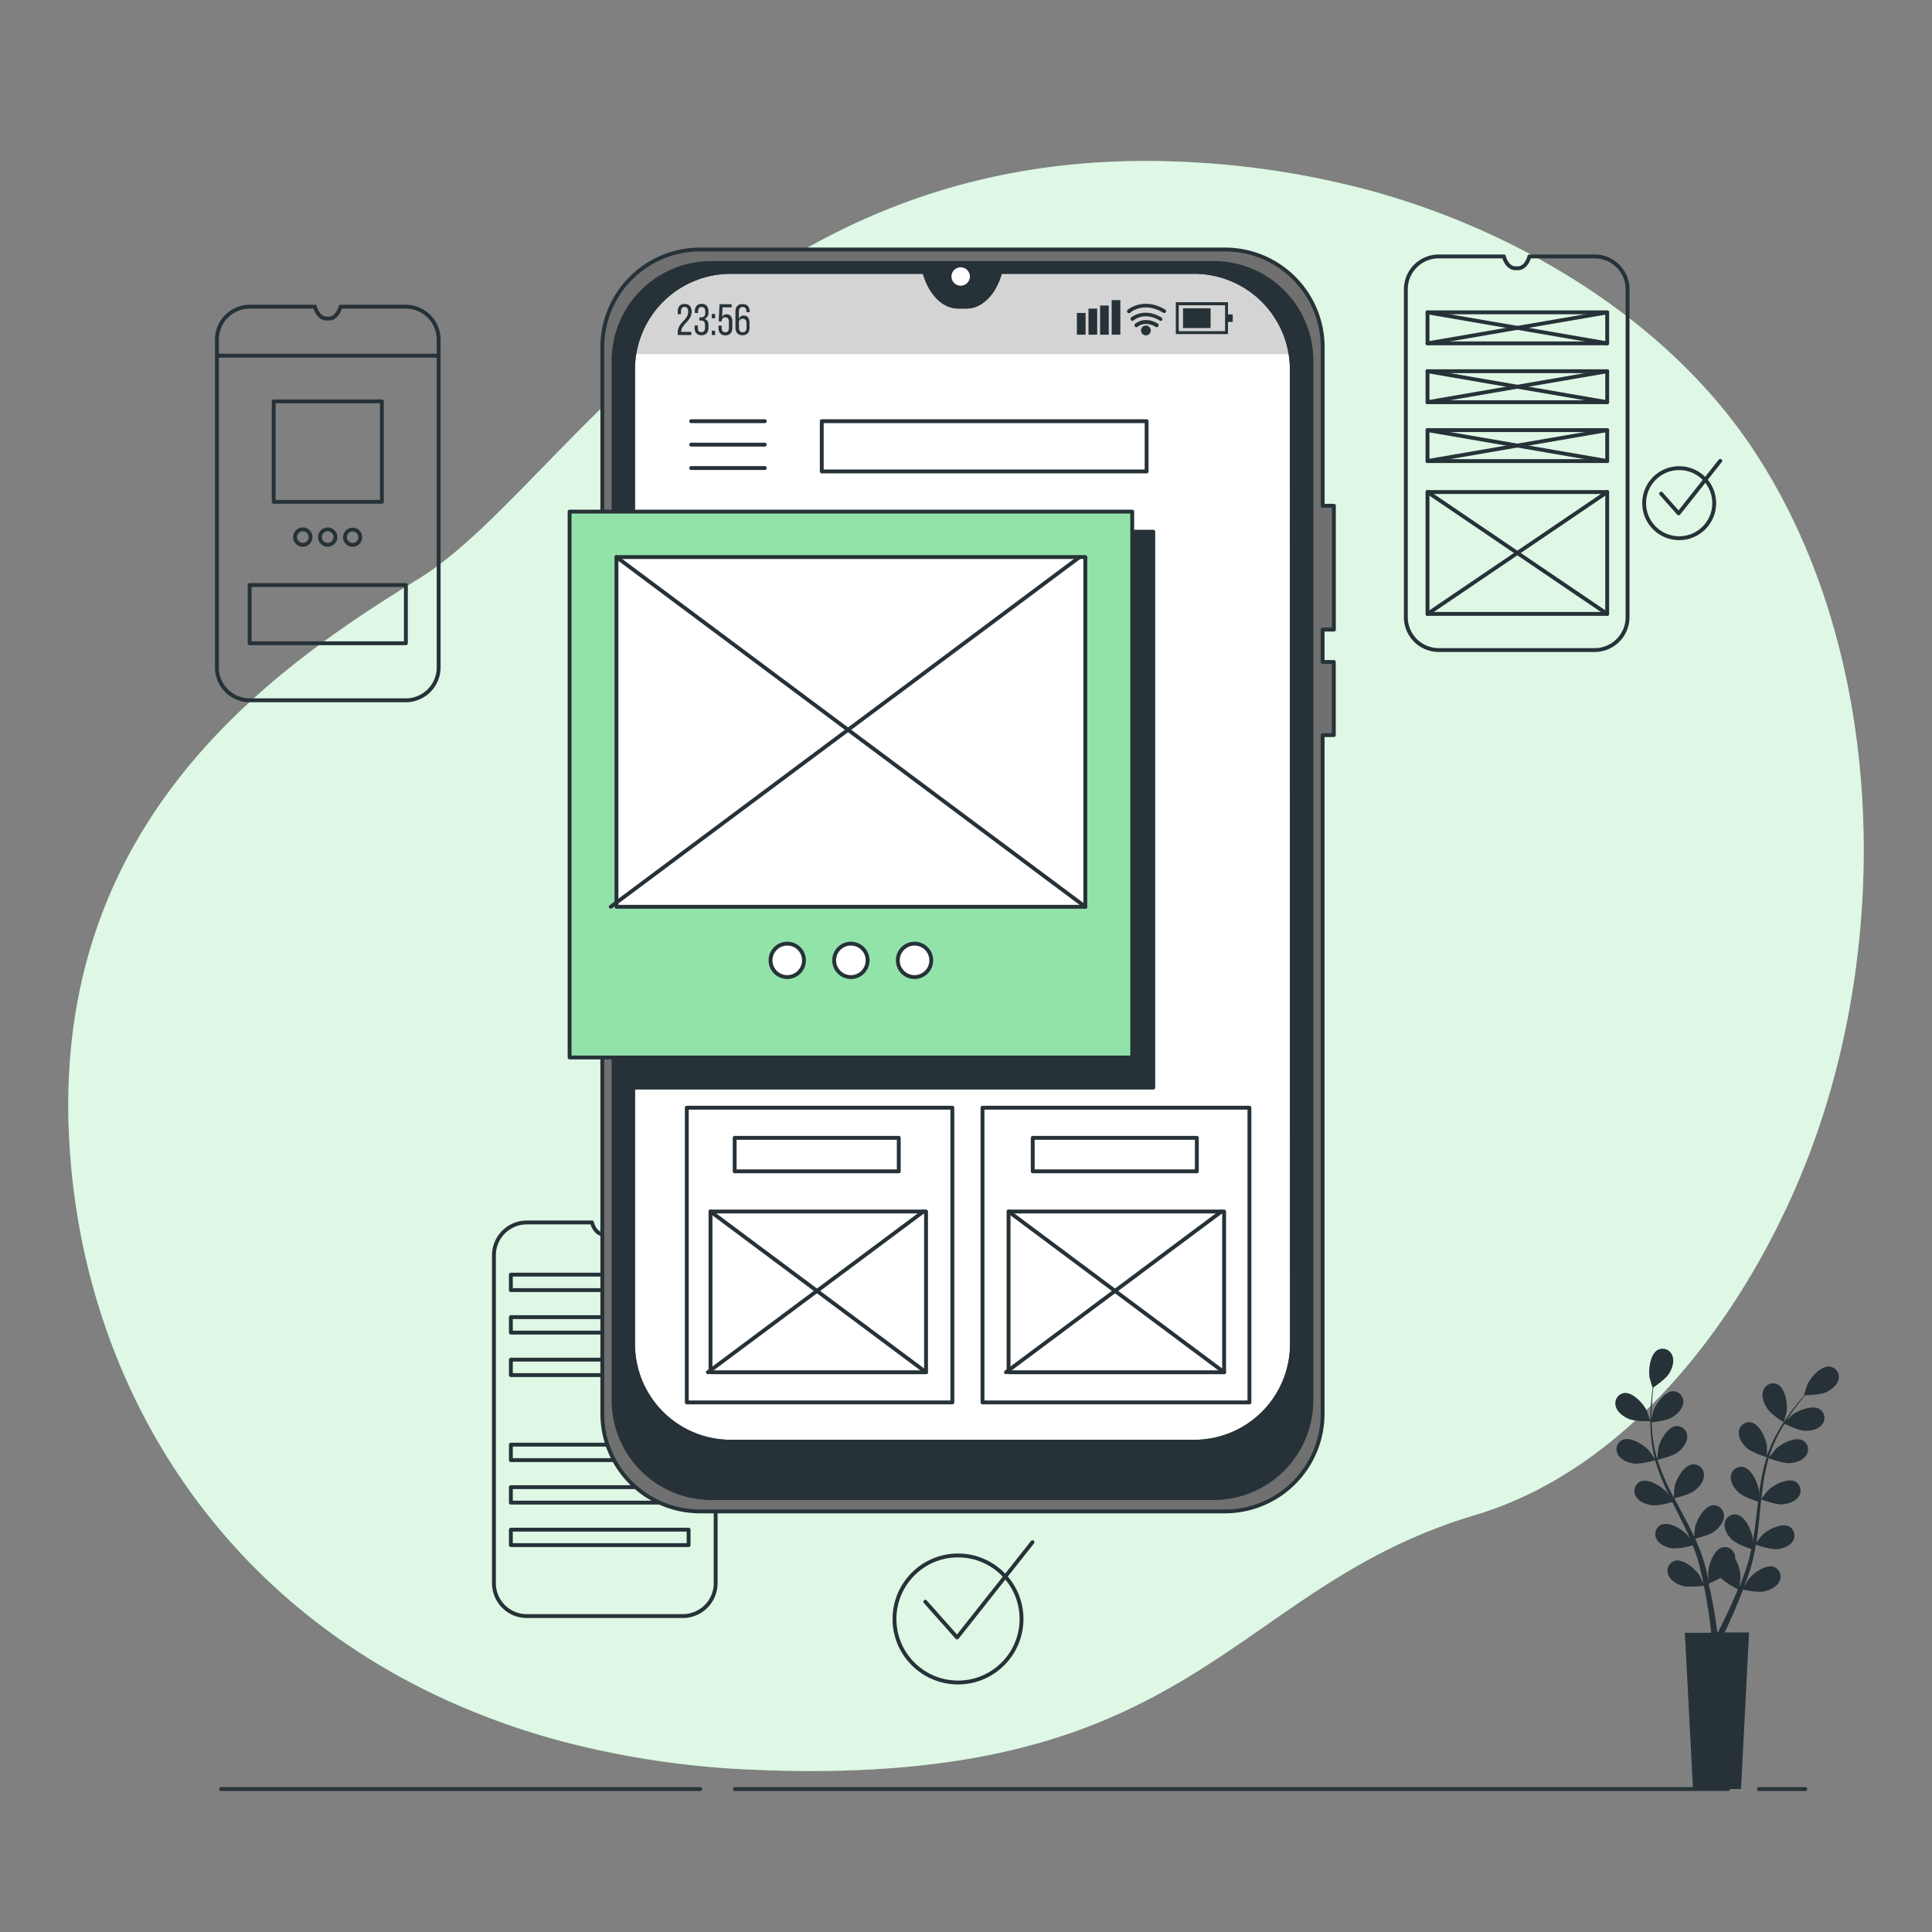 <svg id="Layer_9" data-name="Layer 9" xmlns="http://www.w3.org/2000/svg" viewBox="0 0 500 500"><rect x="0" y="0" width="500" height="500" fill="#808080" stroke="none"/><defs><style>.cls-1,.cls-11{fill:#92e3a9;}.cls-12,.cls-2,.cls-6{fill:#fff;}.cls-2{opacity:0.7;}.cls-3{fill:none;}.cls-10,.cls-11,.cls-12,.cls-3,.cls-7,.cls-9{stroke:#263238;stroke-linejoin:round;}.cls-11,.cls-12,.cls-3,.cls-7{stroke-linecap:round;}.cls-10,.cls-4,.cls-5,.cls-7{fill:#263238;}.cls-5{opacity:0.3;}.cls-8{fill:#d4d4d4;}.cls-9{fill:#707070;}</style></defs><g id="Background_Simple" data-name="Background Simple"><path class="cls-1" d="M468.72,297.4c-14.72,39.44-44.81,82.12-87.14,94.75-64,19.1-71.6,70.66-186.16,65.87a230.92,230.92,0,0,1-49.54-7.26A190.92,190.92,0,0,1,122.59,443C55.67,415.91,20.75,356.24,17.86,293.82,14,211.72,71.32,172.58,108.55,149.67S190.65,38,303.31,41.78a224.22,224.22,0,0,1,50.92,7.44c37.9,10.26,76.44,33,98.83,66.13q2.52,3.74,4.82,7.64C487.85,173.83,488.79,243.64,468.72,297.4Z"/><path class="cls-2" d="M468.72,297.4c-14.72,39.44-44.81,82.12-87.14,94.75-64,19.1-71.6,70.66-186.16,65.87a230.92,230.92,0,0,1-49.54-7.26A190.92,190.92,0,0,1,122.59,443C55.67,415.91,20.75,356.24,17.86,293.82,14,211.72,71.32,172.58,108.55,149.67S190.65,38,303.31,41.78a224.22,224.22,0,0,1,50.92,7.44c37.9,10.26,76.44,33,98.83,66.13q2.52,3.74,4.82,7.64C487.85,173.83,488.79,243.64,468.72,297.4Z"/></g><g id="Floor"><line class="cls-3" x1="455.21" y1="463" x2="467.21" y2="463"/><line class="cls-3" x1="190.21" y1="463" x2="447.21" y2="463"/><line class="cls-3" x1="57.21" y1="463" x2="181.21" y2="463"/></g><g id="Plants"><path class="cls-4" d="M461.63,368.07s.73-2.64.75-2.81c.28-2-.36-6-2.4-7a2.68,2.68,0,0,0-3.64,1.61c-.54,1.5.15,3.34,1,4.6C458.27,366,461.63,368.06,461.63,368.07Z"/><path class="cls-4" d="M421.5,367.19c1.62.71,5.59.62,5.59.62s-.85-2.6-.93-2.75c-.87-1.82-3.62-4.83-5.86-4.53a2.67,2.67,0,0,0-2.15,3.35C418.52,365.44,420.11,366.59,421.5,367.19Z"/><path class="cls-4" d="M473.48,353.69c-2.25-.25-4.92,2.83-5.74,4.68-.07.16-.9,2.78-.86,2.78h.05c-.42.48-.87,1-1.35,1.58-.88,1.08-1.87,2.31-2.85,3.72a47.11,47.11,0,0,0-2.94,4.7,33.32,33.32,0,0,0-2.52,5.67.19.19,0,0,0,0,.07c0-.66,0-2.52,0-2.66-.26-2-1.94-5.72-4.16-6.13a2.69,2.69,0,0,0-3.09,2.52c-.13,1.59,1,3.18,2.15,4.19s4.79,2.23,5.07,2.31a47.86,47.86,0,0,0-1.49,6.14c-.21,1.21-.39,2.44-.56,3.67,0-.57,0-1.09,0-1.16-.26-2-1.93-5.72-4.16-6.13a2.67,2.67,0,0,0-3.08,2.52c-.13,1.59,1,3.18,2.14,4.19s4.13,2,4.92,2.26l-.18,1.42c-.27,2.27-.53,4.54-.85,6.75-.12.78-.26,1.54-.4,2.31,0-.51,0-.94,0-1-.26-2-1.94-5.72-4.16-6.13a2.67,2.67,0,0,0-3.09,2.51c-.13,1.59,1,3.19,2.15,4.19a17,17,0,0,0,4.77,2.22c-.16.78-.33,1.56-.52,2.31-.15.51-.25,1-.42,1.51l-.48,1.49c-.34.93-.69,1.89-1,2.8-.24.63-.48,1.22-.73,1.82.13-.77.33-2.3.34-2.43a10.37,10.37,0,0,0-1.4-5.05,2.88,2.88,0,0,0,0-.59,2.68,2.68,0,0,0-3.28-2.27c-2.18.58-3.57,4.42-3.67,6.43,0,.12.07,1.42.13,2.24-.11-.48-.21-.94-.33-1.43-.22-1-.48-1.92-.75-2.95-.15-.5-.3-1-.46-1.5s-.35-1-.52-1.53c-.44-1.18-.93-2.36-1.46-3.53.85-.2,3.84-1,5-1.89s2.47-2.42,2.46-4a2.68,2.68,0,0,0-2.89-2.74c-2.25.24-4.2,3.82-4.61,5.8,0,.12-.16,1.58-.22,2.37-.32-.7-.63-1.4-1-2.1-1-2-2.09-4-3.15-6.06l-1-1.85c.3-.07,3.88-.9,5.22-1.94s2.47-2.42,2.46-4A2.69,2.69,0,0,0,438,379c-2.25.24-4.2,3.82-4.61,5.8,0,.15-.22,2.24-.24,2.77-.71-1.36-1.4-2.72-2-4.1a47.11,47.11,0,0,1-2.21-5.7c.14,0,3.88-.88,5.26-1.94,1.19-.91,2.46-2.41,2.45-4a2.67,2.67,0,0,0-2.89-2.74c-2.25.24-4.2,3.82-4.6,5.8,0,.13-.18,1.72-.23,2.48l-.13,0a35.78,35.78,0,0,1-1.15-6c-.12-1.12-.18-2.2-.21-3.26.71-.08,4-.52,5.31-1.33s2.71-2.14,2.88-3.72a2.68,2.68,0,0,0-2.57-3c-2.27,0-4.6,3.34-5.22,5.26,0,.1-.26,1.2-.41,2,0-.47,0-1,0-1.42,0-1.71.12-3.27.22-4.66.07-.78.15-1.49.22-2.16.66-.45,3.27-2.29,4.08-3.61s1.42-3.15.84-4.63a2.68,2.68,0,0,0-3.68-1.52c-2,1-2.54,5.08-2.21,7.08,0,.17.79,2.81.82,2.78l0,0c-.09.64-.17,1.32-.25,2.07-.14,1.39-.28,2.95-.32,4.67a45.67,45.67,0,0,0,.13,5.54,35.21,35.21,0,0,0,1,6.12l0,.07c-.36-.56-1.4-2.09-1.5-2.19-1.32-1.53-4.77-3.71-6.85-2.82a2.68,2.68,0,0,0-1.19,3.8c.77,1.4,2.61,2.09,4.11,2.31,1.68.24,5.22-.78,5.5-.87a48.36,48.36,0,0,0,2.15,5.95c.49,1.12,1,2.24,1.55,3.36-.32-.47-.61-.89-.66-.95-1.32-1.52-4.77-3.7-6.85-2.81a2.68,2.68,0,0,0-1.19,3.8c.77,1.4,2.61,2.09,4.11,2.31s4.55-.6,5.35-.83l.63,1.28c1,2.05,2.06,4.08,3,6.1.33.72.64,1.43.95,2.15l-.58-.82c-1.32-1.53-4.77-3.7-6.85-2.82a2.68,2.68,0,0,0-1.19,3.8c.77,1.4,2.61,2.09,4.1,2.31a17.21,17.21,0,0,0,5.21-.78c.29.74.59,1.48.84,2.21.16.51.35,1,.48,1.49l.42,1.51c.23,1,.47,2,.68,2.91.14.65.27,1.28.4,1.92-.33-.72-1-2.1-1.06-2.21-1.08-1.71-4.16-4.38-6.35-3.82a2.68,2.68,0,0,0-1.75,3.58c.55,1.49,2.27,2.46,3.71,2.9s5.1,0,5.54,0c.21,1.05.4,2.08.57,3,.59,3.36,1,6.18,1.19,8.15,0,.35.07.67.1,1h-6.8L438.16,463h12.41l2.07-40.51H446.3l.15-.29c.87-1.81,2.07-4.42,3.37-7.6.42-1,.84-2.09,1.26-3.21.43.09,3.91.8,5.53.43,1.47-.33,3.25-1.16,3.91-2.62a2.67,2.67,0,0,0-1.48-3.69c-2.14-.72-5.41,1.71-6.61,3.33-.07.1-.72,1.23-1.12,1.94.17-.45.34-.9.51-1.37.34-.93.66-1.87,1-2.88.15-.5.3-1,.45-1.5s.26-1,.4-1.56c.29-1.23.53-2.48.74-3.75a17.6,17.6,0,0,0,5.24,1.21c1.5-.11,3.39-.66,4.26-2a2.68,2.68,0,0,0-.9-3.88c-2-1-5.61.87-7,2.3-.09.09-1,1.23-1.49,1.86.12-.76.24-1.53.34-2.3.28-2.24.49-4.52.71-6.79.07-.7.14-1.39.22-2.08.29.1,3.73,1.39,5.42,1.27,1.5-.11,3.39-.66,4.26-2a2.67,2.67,0,0,0-.9-3.88c-2-1-5.61.88-7,2.3-.11.11-1.42,1.75-1.73,2.18.16-1.53.34-3.05.57-4.54a48.53,48.53,0,0,1,1.3-6c.14.05,3.72,1.4,5.46,1.28,1.5-.1,3.39-.66,4.26-2a2.68,2.68,0,0,0-.9-3.88c-2-1-5.61.87-7,2.3-.1.09-1.1,1.34-1.56,1.94l-.11-.06a34.56,34.56,0,0,1,2.37-5.67c.51-1,1.06-1.94,1.62-2.83.64.32,3.59,1.75,5.16,1.81s3.44-.28,4.45-1.51a2.68,2.68,0,0,0-.46-4c-1.89-1.25-5.68.26-7.26,1.51-.08.07-.88.86-1.45,1.45.26-.4.51-.82.77-1.2.94-1.42,1.9-2.67,2.75-3.76.49-.62.95-1.17,1.38-1.69.79,0,4-.11,5.39-.76s2.92-1.84,3.26-3.4A2.67,2.67,0,0,0,473.48,353.69Zm-24.89,60.39c-1.36,3.12-2.61,5.68-3.51,7.45l-.49,1h-.15c-.05-.34-.1-.72-.15-1.15-.28-2-.71-4.83-1.38-8.2-.21-1.07-.46-2.21-.72-3.37a27.05,27.05,0,0,0,3.09-1.45,19.54,19.54,0,0,0,4.51,2.9C449.39,412.21,449,413.18,448.59,414.08Z"/><path class="cls-5" d="M421.5,367.19c1.62.71,5.59.62,5.59.62s-.85-2.6-.93-2.75c-.87-1.82-3.62-4.83-5.86-4.53a2.67,2.67,0,0,0-2.15,3.35C418.52,365.44,420.11,366.59,421.5,367.19Z"/><path class="cls-5" d="M461.63,368.07s.73-2.64.75-2.81c.28-2-.36-6-2.4-7a2.68,2.68,0,0,0-3.64,1.61c-.54,1.5.15,3.34,1,4.6C458.27,366,461.63,368.06,461.63,368.07Z"/><path class="cls-5" d="M473.48,353.69c-2.25-.25-4.92,2.83-5.74,4.68-.07.16-.9,2.78-.86,2.78h.05c-.42.48-.87,1-1.35,1.58-.88,1.08-1.87,2.31-2.85,3.72a47.11,47.11,0,0,0-2.94,4.7,33.32,33.32,0,0,0-2.52,5.67.19.19,0,0,0,0,.07c0-.66,0-2.52,0-2.66-.26-2-1.94-5.72-4.16-6.13a2.69,2.69,0,0,0-3.09,2.52c-.13,1.59,1,3.18,2.15,4.19s4.79,2.23,5.07,2.31a47.86,47.86,0,0,0-1.49,6.14c-.21,1.21-.39,2.44-.56,3.67,0-.57,0-1.09,0-1.16-.26-2-1.93-5.72-4.16-6.13a2.67,2.67,0,0,0-3.08,2.52c-.13,1.59,1,3.18,2.14,4.19s4.13,2,4.92,2.26l-.18,1.42c-.27,2.27-.53,4.54-.85,6.75-.12.78-.26,1.54-.4,2.31,0-.51,0-.94,0-1-.26-2-1.94-5.72-4.16-6.13a2.67,2.67,0,0,0-3.09,2.51c-.13,1.59,1,3.19,2.15,4.19a17,17,0,0,0,4.77,2.22c-.16.78-.33,1.56-.52,2.31-.15.51-.25,1-.42,1.51l-.48,1.49c-.34.93-.69,1.89-1,2.8-.24.63-.48,1.22-.73,1.82.13-.77.33-2.3.34-2.43a10.37,10.37,0,0,0-1.4-5.05,2.88,2.88,0,0,0,0-.59,2.68,2.68,0,0,0-3.28-2.27c-2.18.58-3.57,4.42-3.67,6.43,0,.12.07,1.42.13,2.24-.11-.48-.21-.94-.33-1.43-.22-1-.48-1.92-.75-2.95-.15-.5-.3-1-.46-1.5s-.35-1-.52-1.53c-.44-1.18-.93-2.36-1.46-3.53.85-.2,3.84-1,5-1.89s2.47-2.42,2.46-4a2.68,2.68,0,0,0-2.89-2.74c-2.25.24-4.2,3.82-4.61,5.8,0,.12-.16,1.58-.22,2.37-.32-.7-.63-1.4-1-2.1-1-2-2.09-4-3.15-6.06l-1-1.85c.3-.07,3.88-.9,5.22-1.94s2.47-2.42,2.46-4A2.69,2.69,0,0,0,438,379c-2.25.24-4.2,3.82-4.61,5.8,0,.15-.22,2.24-.24,2.77-.71-1.36-1.4-2.72-2-4.1a47.11,47.11,0,0,1-2.21-5.7c.14,0,3.88-.88,5.26-1.94,1.19-.91,2.46-2.41,2.45-4a2.67,2.67,0,0,0-2.89-2.74c-2.25.24-4.2,3.82-4.6,5.8,0,.13-.18,1.72-.23,2.48l-.13,0a35.78,35.78,0,0,1-1.15-6c-.12-1.12-.18-2.2-.21-3.26.71-.08,4-.52,5.31-1.33s2.71-2.14,2.88-3.72a2.68,2.68,0,0,0-2.57-3c-2.27,0-4.6,3.34-5.22,5.26,0,.1-.26,1.2-.41,2,0-.47,0-1,0-1.42,0-1.71.12-3.27.22-4.66.07-.78.15-1.49.22-2.16.66-.45,3.27-2.29,4.08-3.61s1.42-3.15.84-4.63a2.68,2.68,0,0,0-3.68-1.52c-2,1-2.54,5.08-2.21,7.08,0,.17.79,2.81.82,2.78l0,0c-.09.64-.17,1.32-.25,2.07-.14,1.39-.28,2.95-.32,4.67a45.67,45.67,0,0,0,.13,5.54,35.21,35.21,0,0,0,1,6.12l0,.07c-.36-.56-1.4-2.09-1.5-2.19-1.32-1.53-4.77-3.71-6.85-2.82a2.68,2.68,0,0,0-1.19,3.8c.77,1.4,2.61,2.09,4.11,2.31,1.68.24,5.22-.78,5.5-.87a48.36,48.36,0,0,0,2.15,5.95c.49,1.12,1,2.24,1.55,3.36-.32-.47-.61-.89-.66-.95-1.32-1.52-4.77-3.7-6.85-2.81a2.68,2.68,0,0,0-1.19,3.8c.77,1.4,2.61,2.09,4.11,2.31s4.55-.6,5.35-.83l.63,1.28c1,2.05,2.06,4.08,3,6.1.33.72.64,1.43.95,2.15l-.58-.82c-1.32-1.53-4.77-3.7-6.85-2.82a2.68,2.68,0,0,0-1.19,3.8c.77,1.4,2.61,2.09,4.1,2.31a17.21,17.21,0,0,0,5.21-.78c.29.74.59,1.48.84,2.21.16.51.35,1,.48,1.49l.42,1.51c.23,1,.47,2,.68,2.91.14.65.27,1.28.4,1.92-.33-.72-1-2.1-1.06-2.21-1.08-1.71-4.16-4.38-6.35-3.82a2.68,2.68,0,0,0-1.75,3.58c.55,1.49,2.27,2.46,3.71,2.9s5.1,0,5.54,0c.21,1.05.4,2.08.57,3,.59,3.36,1,6.18,1.19,8.15,0,.35.07.67.1,1h-6.8L438.16,463h12.41l2.07-40.51H446.3l.15-.29c.87-1.81,2.07-4.42,3.37-7.6.42-1,.84-2.09,1.26-3.21.43.09,3.91.8,5.53.43,1.47-.33,3.25-1.16,3.91-2.62a2.67,2.67,0,0,0-1.48-3.69c-2.14-.72-5.41,1.71-6.61,3.33-.07.1-.72,1.23-1.12,1.94.17-.45.34-.9.51-1.37.34-.93.66-1.87,1-2.88.15-.5.3-1,.45-1.5s.26-1,.4-1.56c.29-1.23.53-2.48.74-3.75a17.6,17.6,0,0,0,5.24,1.21c1.5-.11,3.39-.66,4.26-2a2.68,2.68,0,0,0-.9-3.88c-2-1-5.61.87-7,2.3-.09.09-1,1.23-1.49,1.86.12-.76.24-1.53.34-2.3.28-2.24.49-4.52.71-6.79.07-.7.14-1.39.22-2.08.29.1,3.73,1.39,5.42,1.27,1.5-.11,3.39-.66,4.26-2a2.67,2.67,0,0,0-.9-3.88c-2-1-5.61.88-7,2.3-.11.11-1.42,1.75-1.73,2.18.16-1.53.34-3.05.57-4.54a48.53,48.53,0,0,1,1.3-6c.14.05,3.72,1.4,5.46,1.28,1.5-.1,3.39-.66,4.26-2a2.68,2.68,0,0,0-.9-3.88c-2-1-5.61.87-7,2.3-.1.09-1.1,1.34-1.56,1.94l-.11-.06a34.56,34.56,0,0,1,2.37-5.67c.51-1,1.06-1.94,1.62-2.83.64.32,3.59,1.75,5.16,1.81s3.44-.28,4.45-1.51a2.68,2.68,0,0,0-.46-4c-1.89-1.25-5.68.26-7.26,1.51-.08.07-.88.86-1.45,1.45.26-.4.51-.82.77-1.2.94-1.42,1.9-2.67,2.75-3.76.49-.62.95-1.17,1.38-1.69.79,0,4-.11,5.39-.76s2.92-1.84,3.26-3.4A2.67,2.67,0,0,0,473.48,353.69Zm-24.89,60.39c-1.36,3.12-2.61,5.68-3.51,7.45l-.49,1h-.15c-.05-.34-.1-.72-.15-1.15-.28-2-.71-4.83-1.38-8.2-.21-1.07-.46-2.21-.72-3.37a27.05,27.05,0,0,0,3.09-1.45,19.54,19.54,0,0,0,4.51,2.9C449.39,412.21,449,413.18,448.59,414.08Z"/></g><g id="Graphics"><path class="cls-3" d="M185.21,324.88v84.85a8.51,8.51,0,0,1-8.51,8.51H136.34a8.51,8.51,0,0,1-8.51-8.51V324.88a8.51,8.51,0,0,1,8.51-8.51h16.87l0,.06c.5,1.8,1.65,3,2.92,3h.73c1.28,0,2.43-1.17,2.93-3l0-.06H176.7A8.51,8.51,0,0,1,185.21,324.88Z"/><rect class="cls-3" x="132.21" y="329.88" width="46" height="4"/><rect class="cls-3" x="132.21" y="340.88" width="46" height="4"/><rect class="cls-3" x="132.21" y="351.88" width="46" height="4"/><rect class="cls-3" x="132.21" y="373.88" width="46" height="4"/><rect class="cls-3" x="132.21" y="384.88" width="46" height="4"/><rect class="cls-3" x="132.21" y="395.88" width="46" height="4"/><path class="cls-3" d="M421.21,74.87v84.85a8.51,8.51,0,0,1-8.51,8.51H372.34a8.51,8.51,0,0,1-8.51-8.51V74.87a8.51,8.51,0,0,1,8.51-8.51h16.87l0,.06c.5,1.79,1.65,3,2.92,3h.73c1.28,0,2.43-1.17,2.93-3v-.06H412.7A8.51,8.51,0,0,1,421.21,74.87Z"/><rect class="cls-3" x="369.44" y="127.34" width="46.5" height="31.54"/><line class="cls-3" x1="369.44" y1="158.88" x2="415.94" y2="127.34"/><line class="cls-3" x1="415.94" y1="158.88" x2="369.44" y2="127.34"/><rect class="cls-3" x="369.44" y="111.31" width="46.5" height="8.02"/><line class="cls-3" x1="369.44" y1="119.32" x2="415.94" y2="111.31"/><line class="cls-3" x1="415.94" y1="119.32" x2="369.44" y2="111.31"/><rect class="cls-3" x="369.44" y="96.07" width="46.5" height="8.02"/><line class="cls-3" x1="369.44" y1="104.09" x2="415.94" y2="96.07"/><line class="cls-3" x1="415.94" y1="104.09" x2="369.44" y2="96.07"/><rect class="cls-3" x="369.44" y="80.84" width="46.5" height="8.02"/><line class="cls-3" x1="369.44" y1="88.86" x2="415.94" y2="80.84"/><line class="cls-3" x1="415.94" y1="88.86" x2="369.44" y2="80.84"/><circle class="cls-3" cx="434.57" cy="130.22" r="9.07"/><polyline class="cls-3" points="429.9 127.76 434.43 132.86 445.21 119.26"/><path class="cls-3" d="M113.52,87.88v84.85a8.51,8.51,0,0,1-8.51,8.51H64.65a8.51,8.51,0,0,1-8.51-8.51V87.88a8.51,8.51,0,0,1,8.51-8.51H81.52l0,.06c.5,1.8,1.65,3,2.92,3h.73c1.28,0,2.42-1.17,2.92-3l0-.06H105A8.51,8.51,0,0,1,113.52,87.88Z"/><rect class="cls-3" x="70.83" y="103.88" width="28" height="26"/><rect class="cls-3" x="64.61" y="151.4" width="40.43" height="15.08"/><path class="cls-3" d="M80.37,139a2,2,0,1,1-2-2A2,2,0,0,1,80.37,139Z"/><path class="cls-3" d="M86.8,139a2,2,0,1,1-2-2A2,2,0,0,1,86.8,139Z"/><circle class="cls-3" cx="91.26" cy="139.03" r="1.98"/><line class="cls-3" x1="56.57" y1="92.05" x2="112.96" y2="92.05"/><circle class="cls-3" cx="247.93" cy="418.99" r="16.44"/><polyline class="cls-3" points="239.47 414.53 247.69 423.78 267.21 399.12"/></g><g id="Device"><path class="cls-6" d="M334.36,95.64V347.83a25.29,25.29,0,0,1-25.29,25.29H189.12a25.29,25.29,0,0,1-25.29-25.29V95.64a25.29,25.29,0,0,1,25.29-25.28h50.16l0,.18c1.49,5.34,4.9,8.81,8.69,8.81h2.17c3.79,0,7.2-3.47,8.69-8.81l.05-.18h50.15A25.28,25.28,0,0,1,334.36,95.64Z"/><rect class="cls-7" x="164.13" y="137.6" width="134.34" height="143.87"/><path class="cls-8" d="M258.87,70.54c-1.49,5.34-4.9,8.81-8.69,8.81H248c-3.79,0-7.2-3.47-8.69-8.81l0-.18H189.12a25.3,25.3,0,0,0-25,21.31H334.05a25.3,25.3,0,0,0-25-21.31H258.92Z"/><path class="cls-9" d="M345.21,162.94V130.89h-2.9v-41A25.29,25.29,0,0,0,317,64.57H181.17a25.3,25.3,0,0,0-25.29,25.29v276a25.29,25.29,0,0,0,25.29,25.29H317a25.29,25.29,0,0,0,25.29-25.29V190.25h2.9V171.32h-2.9v-8.38ZM334.36,347.83a25.29,25.29,0,0,1-25.29,25.29H189.12a25.29,25.29,0,0,1-25.29-25.29V95.64a25.29,25.29,0,0,1,25.29-25.28h50.16l0,.18c1.49,5.34,4.9,8.81,8.69,8.81h2.17c3.79,0,7.2-3.47,8.69-8.81l.05-.18h50.15a25.28,25.28,0,0,1,25.29,25.28Z"/><path class="cls-10" d="M314.09,68.06h-130a25.29,25.29,0,0,0-25.29,25.29V362.41A25.29,25.29,0,0,0,184.1,387.7h130a25.29,25.29,0,0,0,25.29-25.29V93.35A25.29,25.29,0,0,0,314.09,68.06Zm20.27,279.77a25.29,25.29,0,0,1-25.29,25.29H189.12a25.29,25.29,0,0,1-25.29-25.29V95.64a25.29,25.29,0,0,1,25.29-25.28h50.16l0,.18c1.49,5.34,4.9,8.81,8.69,8.81h2.17c3.79,0,7.2-3.47,8.69-8.81l.05-.18h50.15a25.28,25.28,0,0,1,25.29,25.28Z"/><path class="cls-6" d="M251,71.57a2.38,2.38,0,1,0-2.37,2.37A2.37,2.37,0,0,0,251,71.57Z"/><path class="cls-4" d="M179,80.66c0,2.41-2.69,3.27-2.7,5.1v.13h2.61v.81H175.4V86c0-2.58,2.7-3.08,2.7-5.32,0-.82-.28-1.25-.94-1.25s-.93.46-.93,1.17v.71h-.83v-.65c0-1.22.56-2,1.79-2S179,79.45,179,80.66Z"/><path class="cls-4" d="M183.35,80.65v.21a1.58,1.58,0,0,1-1,1.64,1.58,1.58,0,0,1,1,1.65v.61c0,1.22-.57,2-1.8,2s-1.79-.8-1.79-2v-.54h.83v.6c0,.72.3,1.15.94,1.15s.93-.42.93-1.23v-.61c0-.79-.33-1.17-1-1.19H181v-.8h.52a1,1,0,0,0,1-1.09v-.36c0-.82-.29-1.24-.93-1.24s-.94.44-.94,1.16V81h-.83v-.37c0-1.21.57-2,1.79-2S183.35,79.44,183.35,80.65Z"/><path class="cls-4" d="M185.07,81.26v1.1h-.86v-1.1Zm0,4.33V86.7h-.86V85.59Z"/><path class="cls-4" d="M186.87,82a1.28,1.28,0,0,1,1.18-.66c1,0,1.48.76,1.48,1.89v1.56c0,1.22-.58,2-1.8,2s-1.79-.8-1.79-2v-.53h.83v.59c0,.72.3,1.15.94,1.15s.93-.43.93-1.15V83.27c0-.72-.29-1.15-.93-1.15a.86.86,0,0,0-.9.86v.18H186l.21-4.43h3.15v.8H187Z"/><path class="cls-4" d="M194,80.64v.15h-.83v-.2c0-.72-.3-1.14-.95-1.14s-1,.43-1,1.28v1.79a1.26,1.26,0,0,1,1.28-.85c1,0,1.48.74,1.48,1.89v1.2c0,1.22-.6,2-1.82,2s-1.83-.8-1.83-2V80.7c0-1.26.57-2,1.83-2S194,79.42,194,80.64Zm-2.74,3v1.2c0,.72.29,1.15.94,1.15s1-.43,1-1.15v-1.2c0-.71-.31-1.15-1-1.15S191.22,82.91,191.22,83.62Z"/><rect class="cls-4" x="278.7" y="80.99" width="2.25" height="5.63"/><rect class="cls-4" x="281.7" y="79.87" width="2.25" height="6.75"/><rect class="cls-4" x="284.7" y="79.07" width="2.25" height="7.55"/><rect class="cls-4" x="287.7" y="77.67" width="2.25" height="8.94"/><path class="cls-4" d="M317.8,86.46H304.3V78.21h13.5Zm-12.75-.75h12V79h-12Z"/><rect class="cls-4" x="306.17" y="79.78" width="7.13" height="5.12"/><rect class="cls-4" x="317.33" y="81.37" width="1.7" height="1.94"/><path class="cls-4" d="M299.35,84.67a.48.48,0,0,1-.26-.07c-2.75-1.64-4.56-.12-4.64-.06a.5.5,0,1,1-.66-.75c.09-.09,2.42-2.08,5.82-.06a.5.5,0,0,1,.17.69A.5.5,0,0,1,299.35,84.67Z"/><path class="cls-4" d="M300.36,83a.47.47,0,0,1-.25-.07c-4-2.36-6.65-.07-6.67-.05a.51.51,0,0,1-.71,0,.5.5,0,0,1,0-.71s3.25-2.79,7.85,0a.5.5,0,0,1-.26.93Z"/><path class="cls-4" d="M301.29,81a.48.48,0,0,1-.26-.07c-5-3-8.38-.18-8.52,0a.5.5,0,1,1-.66-.76s4-3.44,9.69-.06a.51.51,0,0,1,.18.69A.5.5,0,0,1,301.29,81Z"/><path class="cls-4" d="M297.83,85.51a1.27,1.27,0,1,1-1.26-1.26A1.27,1.27,0,0,1,297.83,85.51Z"/><rect class="cls-11" x="147.41" y="132.4" width="145.61" height="141.27"/><rect class="cls-12" x="159.54" y="144.17" width="121.34" height="90.5"/><line class="cls-3" x1="279.4" y1="144.17" x2="158.07" y2="234.67"/><line class="cls-3" x1="159.54" y1="144.17" x2="280.88" y2="234.67"/><circle class="cls-12" cx="203.74" cy="248.54" r="4.33"/><circle class="cls-12" cx="220.21" cy="248.54" r="4.33"/><circle class="cls-12" cx="236.68" cy="248.54" r="4.33"/><rect class="cls-3" x="177.74" y="286.67" width="68.73" height="76.27"/><rect class="cls-12" x="183.88" y="313.54" width="55.78" height="41.6"/><line class="cls-3" x1="238.98" y1="313.54" x2="183.2" y2="355.14"/><line class="cls-3" x1="183.88" y1="313.54" x2="239.66" y2="355.14"/><rect class="cls-12" x="190.13" y="294.47" width="42.47" height="8.67"/><rect class="cls-3" x="254.27" y="286.67" width="69.08" height="76.27"/><rect class="cls-12" x="261.02" y="313.54" width="55.78" height="41.6"/><line class="cls-3" x1="316.12" y1="313.54" x2="260.34" y2="355.14"/><line class="cls-3" x1="261.02" y1="313.54" x2="316.79" y2="355.14"/><rect class="cls-12" x="267.27" y="294.47" width="42.47" height="8.67"/><line class="cls-3" x1="178.87" y1="109" x2="197.93" y2="109"/><line class="cls-3" x1="178.87" y1="115.07" x2="197.93" y2="115.07"/><line class="cls-3" x1="178.87" y1="121.13" x2="197.93" y2="121.13"/><rect class="cls-3" x="212.67" y="109" width="84.07" height="13"/></g></svg>